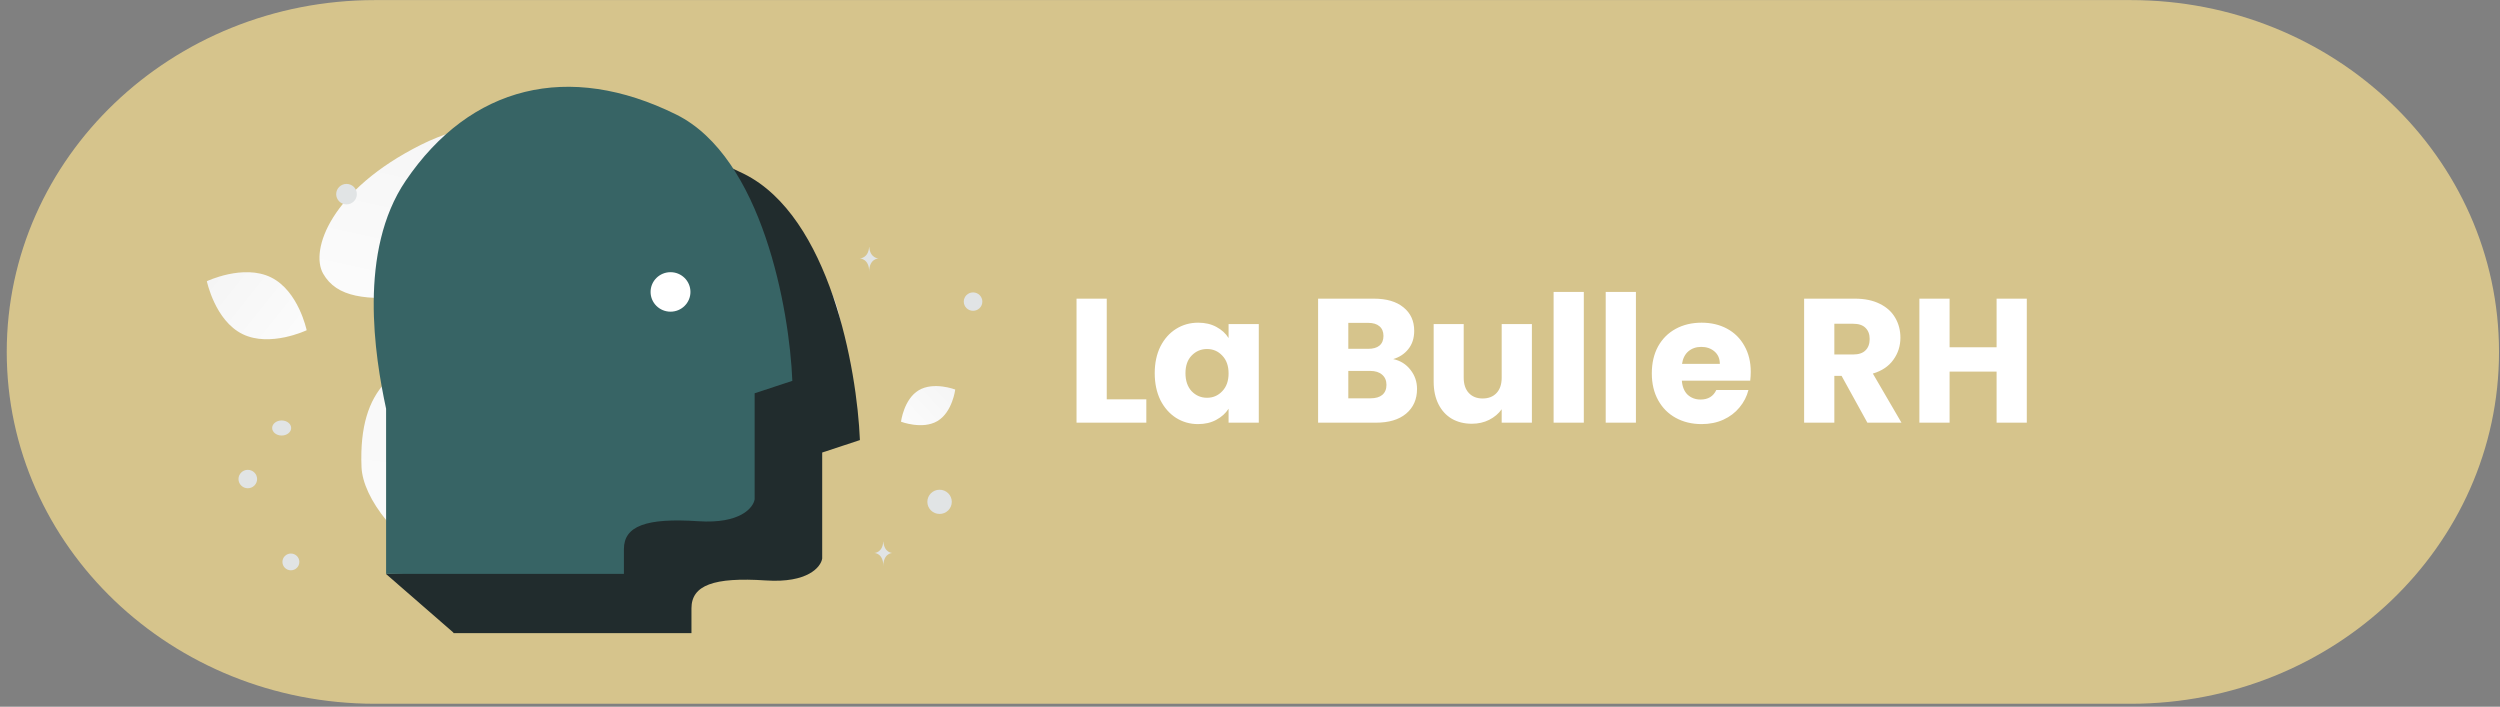 <svg xmlns="http://www.w3.org/2000/svg" width="283" height="80" viewBox="0 0 283 80" fill="none"><rect x="0" y="0" width="283" height="80" fill="#808080" stroke="none"/><path d="M241.197 0.01H42.453C19.428 0.01 0.763 17.842 0.763 39.838C0.763 61.834 19.428 79.666 42.453 79.666H241.197C264.222 79.666 282.888 61.834 282.888 39.838C282.888 17.842 264.222 0.01 241.197 0.01Z" fill="#D6C48C"></path><path d="M125.284 45.208H129.764V47.848H121.864V33.808H125.284V45.208ZM130.715 42.248C130.715 41.101 130.929 40.094 131.355 39.228C131.795 38.361 132.389 37.694 133.135 37.228C133.882 36.761 134.715 36.528 135.635 36.528C136.422 36.528 137.109 36.688 137.695 37.008C138.295 37.328 138.755 37.748 139.075 38.268V36.688H142.495V47.848H139.075V46.268C138.742 46.788 138.275 47.208 137.675 47.528C137.089 47.848 136.402 48.008 135.615 48.008C134.709 48.008 133.882 47.774 133.135 47.308C132.389 46.828 131.795 46.154 131.355 45.288C130.929 44.408 130.715 43.394 130.715 42.248ZM139.075 42.268C139.075 41.414 138.835 40.741 138.355 40.248C137.889 39.754 137.315 39.508 136.635 39.508C135.955 39.508 135.375 39.754 134.895 40.248C134.429 40.728 134.195 41.394 134.195 42.248C134.195 43.101 134.429 43.781 134.895 44.288C135.375 44.781 135.955 45.028 136.635 45.028C137.315 45.028 137.889 44.781 138.355 44.288C138.835 43.794 139.075 43.121 139.075 42.268ZM157.708 40.648C158.521 40.821 159.174 41.228 159.668 41.868C160.161 42.494 160.408 43.214 160.408 44.028C160.408 45.201 159.994 46.134 159.168 46.828C158.354 47.508 157.214 47.848 155.748 47.848H149.208V33.808H155.528C156.954 33.808 158.068 34.134 158.868 34.788C159.681 35.441 160.088 36.328 160.088 37.448C160.088 38.274 159.868 38.961 159.428 39.508C159.001 40.054 158.428 40.434 157.708 40.648ZM152.628 39.488H154.868C155.428 39.488 155.854 39.368 156.148 39.128C156.454 38.874 156.608 38.508 156.608 38.028C156.608 37.548 156.454 37.181 156.148 36.928C155.854 36.674 155.428 36.548 154.868 36.548H152.628V39.488ZM155.148 45.088C155.721 45.088 156.161 44.961 156.468 44.708C156.788 44.441 156.948 44.061 156.948 43.568C156.948 43.074 156.781 42.688 156.448 42.408C156.128 42.128 155.681 41.988 155.108 41.988H152.628V45.088H155.148ZM173.411 36.688V47.848H169.991V46.328C169.645 46.821 169.171 47.221 168.571 47.528C167.985 47.821 167.331 47.968 166.611 47.968C165.758 47.968 165.005 47.781 164.351 47.408C163.698 47.021 163.191 46.468 162.831 45.748C162.471 45.028 162.291 44.181 162.291 43.208V36.688H165.691V42.748C165.691 43.494 165.885 44.074 166.271 44.488C166.658 44.901 167.178 45.108 167.831 45.108C168.498 45.108 169.025 44.901 169.411 44.488C169.798 44.074 169.991 43.494 169.991 42.748V36.688H173.411ZM179.288 33.048V47.848H175.868V33.048H179.288ZM185.186 33.048V47.848H181.766V33.048H185.186ZM198.185 42.088C198.185 42.408 198.165 42.741 198.125 43.088H190.385C190.438 43.781 190.658 44.314 191.045 44.688C191.445 45.048 191.931 45.228 192.505 45.228C193.358 45.228 193.951 44.868 194.285 44.148H197.925C197.738 44.881 197.398 45.541 196.905 46.128C196.425 46.714 195.818 47.174 195.085 47.508C194.351 47.841 193.531 48.008 192.625 48.008C191.531 48.008 190.558 47.774 189.705 47.308C188.851 46.841 188.185 46.174 187.705 45.308C187.225 44.441 186.985 43.428 186.985 42.268C186.985 41.108 187.218 40.094 187.685 39.228C188.165 38.361 188.831 37.694 189.685 37.228C190.538 36.761 191.518 36.528 192.625 36.528C193.705 36.528 194.665 36.754 195.505 37.208C196.345 37.661 196.998 38.308 197.465 39.148C197.945 39.988 198.185 40.968 198.185 42.088ZM194.685 41.188C194.685 40.601 194.485 40.134 194.085 39.788C193.685 39.441 193.185 39.268 192.585 39.268C192.011 39.268 191.525 39.434 191.125 39.768C190.738 40.101 190.498 40.574 190.405 41.188H194.685ZM211.387 47.848L208.467 42.548H207.647V47.848H204.227V33.808H209.967C211.074 33.808 212.014 34.001 212.787 34.388C213.574 34.774 214.161 35.308 214.547 35.988C214.934 36.654 215.127 37.401 215.127 38.228C215.127 39.161 214.861 39.994 214.327 40.728C213.807 41.461 213.034 41.981 212.007 42.288L215.247 47.848H211.387ZM207.647 40.128H209.767C210.394 40.128 210.861 39.974 211.167 39.668C211.487 39.361 211.647 38.928 211.647 38.368C211.647 37.834 211.487 37.414 211.167 37.108C210.861 36.801 210.394 36.648 209.767 36.648H207.647V40.128ZM229.434 33.808V47.848H226.014V42.068H220.694V47.848H217.274V33.808H220.694V39.308H226.014V33.808H229.434Z" fill="white"></path><g clip-path="url(#clip0_266_2066)"><path d="M40.922 52.851C41.206 59.992 56.6 73.136 73.379 66.181C81.183 62.946 80.11 58.881 85.708 52.871C89.044 49.289 94.047 46.35 95.056 41.501C95.929 37.315 94.743 33.013 92.292 30.372C86.781 24.43 76.465 20.971 67.664 31.957C58.863 42.944 40.191 34.431 40.922 52.851Z" fill="url(#paint0_linear_266_2066)"></path><path d="M36.577 30.972C38.11 33.681 41.465 34.053 46.841 33.538C50.884 33.15 54.571 32.85 58.615 30.666C61.445 29.139 63.685 27.073 65.32 25.066C67.092 22.891 69.565 20.41 68.353 17.944C66.686 14.558 57.051 11.706 47.696 16.37C37.418 21.495 35.079 28.325 36.577 30.972Z" fill="url(#paint1_linear_266_2066)"></path><path d="M27.455 37.82C30.574 39.352 34.714 37.382 34.714 37.382C34.714 37.382 33.794 32.927 30.673 31.396C27.554 29.864 23.416 31.832 23.416 31.832C23.416 31.832 24.336 36.287 27.455 37.82Z" fill="url(#paint2_linear_266_2066)"></path><path d="M106.12 47.662C104.426 48.668 101.994 47.738 101.994 47.738C101.994 47.738 102.312 45.177 104.008 44.173C105.703 43.166 108.133 44.095 108.133 44.095C108.133 44.095 107.815 46.656 106.12 47.662Z" fill="url(#paint3_linear_266_2066)"></path><path d="M32.929 64.559C33.458 64.559 33.887 64.134 33.887 63.61C33.887 63.086 33.458 62.661 32.929 62.661C32.4 62.661 31.971 63.086 31.971 63.61C31.971 64.134 32.4 64.559 32.929 64.559Z" fill="#E1E4E5"></path><path d="M106.359 58.178C107.124 58.178 107.743 57.564 107.743 56.807C107.743 56.05 107.124 55.437 106.359 55.437C105.595 55.437 104.976 56.05 104.976 56.807C104.976 57.564 105.595 58.178 106.359 58.178Z" fill="#E1E4E5"></path><path d="M28.05 55.271C28.632 55.271 29.103 54.804 29.103 54.228C29.103 53.652 28.632 53.185 28.05 53.185C27.469 53.185 26.997 53.652 26.997 54.228C26.997 54.804 27.469 55.271 28.05 55.271Z" fill="#E1E4E5"></path><path d="M39.227 23.138C39.873 23.138 40.397 22.619 40.397 21.978C40.397 21.338 39.873 20.818 39.227 20.818C38.58 20.818 38.056 21.338 38.056 21.978C38.056 22.619 38.58 23.138 39.227 23.138Z" fill="#E1E4E5"></path><path d="M109.099 34.143C109.099 34.718 109.57 35.184 110.151 35.184C110.731 35.184 111.202 34.718 111.202 34.143C111.202 33.568 110.731 33.101 110.151 33.101C109.57 33.101 109.099 33.568 109.099 34.143Z" fill="#E1E4E5"></path><path d="M76.018 16.141C76.79 16.141 77.417 15.521 77.417 14.755C77.417 13.99 76.79 13.37 76.018 13.37C75.245 13.37 74.619 13.99 74.619 14.755C74.619 15.521 75.245 16.141 76.018 16.141Z" fill="#E1E4E5"></path><path d="M31.884 49.302C32.478 49.302 32.96 48.92 32.96 48.45C32.96 47.979 32.478 47.597 31.884 47.597C31.289 47.597 30.808 47.979 30.808 48.45C30.808 48.92 31.289 49.302 31.884 49.302Z" fill="#E1E4E5"></path><path d="M98.4 27.961H98.384C98.293 29.235 97.337 29.255 97.337 29.255C97.337 29.255 98.392 29.275 98.392 30.747C98.392 29.275 99.446 29.255 99.446 29.255C99.446 29.255 98.49 29.235 98.4 27.961ZM100.002 61.306H99.987C99.9 62.577 98.982 62.596 98.982 62.596C98.982 62.596 99.994 62.616 99.994 64.084C99.994 62.616 101.007 62.596 101.007 62.596C101.007 62.596 100.089 62.577 100.002 61.306Z" fill="#E1E4E5"></path><path d="M51.354 52.973V71.668H78.274V68.863C78.274 66.253 80.779 65.313 86.698 65.707C91.433 66.023 92.92 64.186 93.072 63.228V51.226L97.341 49.817C97.018 41.778 93.937 24.494 84.194 19.671C72.014 13.642 60.899 16.374 53.573 27.165C48.17 35.125 50.063 46.981 51.354 52.973Z" fill="#212C2D"></path><path d="M83.55 41.988C82.304 41.988 81.293 40.987 81.293 39.753C81.293 38.518 82.304 37.517 83.55 37.517C84.796 37.517 85.807 38.518 85.807 39.753C85.807 40.987 84.796 41.988 83.55 41.988Z" fill="white"></path><path d="M75.652 64.962H51.582V70.302H75.652V64.962Z" fill="#212C2D"></path><path d="M43.683 64.962L51.393 71.668L52.773 64.528L43.683 64.962Z" fill="#212C2D"></path><path d="M43.706 46.267V64.962H70.627V62.157C70.627 59.547 73.131 58.607 79.05 59.002C83.786 59.317 85.273 57.48 85.425 56.522V44.52L89.693 43.111C89.371 35.072 86.29 17.788 76.546 12.965C64.366 6.936 53.252 9.668 45.926 20.459C40.522 28.419 42.416 40.275 43.706 46.267Z" fill="#376465"></path><path d="M75.903 35.282C74.656 35.282 73.646 34.281 73.646 33.047C73.646 31.812 74.656 30.811 75.903 30.811C77.149 30.811 78.159 31.812 78.159 33.047C78.159 34.281 77.149 35.282 75.903 35.282Z" fill="white"></path></g><defs><linearGradient id="paint0_linear_266_2066" x1="61.721" y1="93.883" x2="76.562" y2="-25.829" gradientUnits="userSpaceOnUse"><stop stop-color="white"></stop><stop offset="1" stop-color="#EEEEEE"></stop></linearGradient><linearGradient id="paint1_linear_266_2066" x1="46.899" y1="48.527" x2="60.311" y2="-12.316" gradientUnits="userSpaceOnUse"><stop stop-color="white"></stop><stop offset="1" stop-color="#EEEEEE"></stop></linearGradient><linearGradient id="paint2_linear_266_2066" x1="39.433" y1="42.6" x2="13.894" y2="22.207" gradientUnits="userSpaceOnUse"><stop stop-color="white"></stop><stop offset="1" stop-color="#EEEEEE"></stop></linearGradient><linearGradient id="paint3_linear_266_2066" x1="99.562" y1="50.901" x2="113.078" y2="38.223" gradientUnits="userSpaceOnUse"><stop stop-color="white"></stop><stop offset="1" stop-color="#EEEEEE"></stop></linearGradient><clipPath id="clip0_266_2066"><rect width="106" height="70" fill="white" transform="matrix(-1 0 0 1 120.624 5.701)"></rect></clipPath></defs></svg>